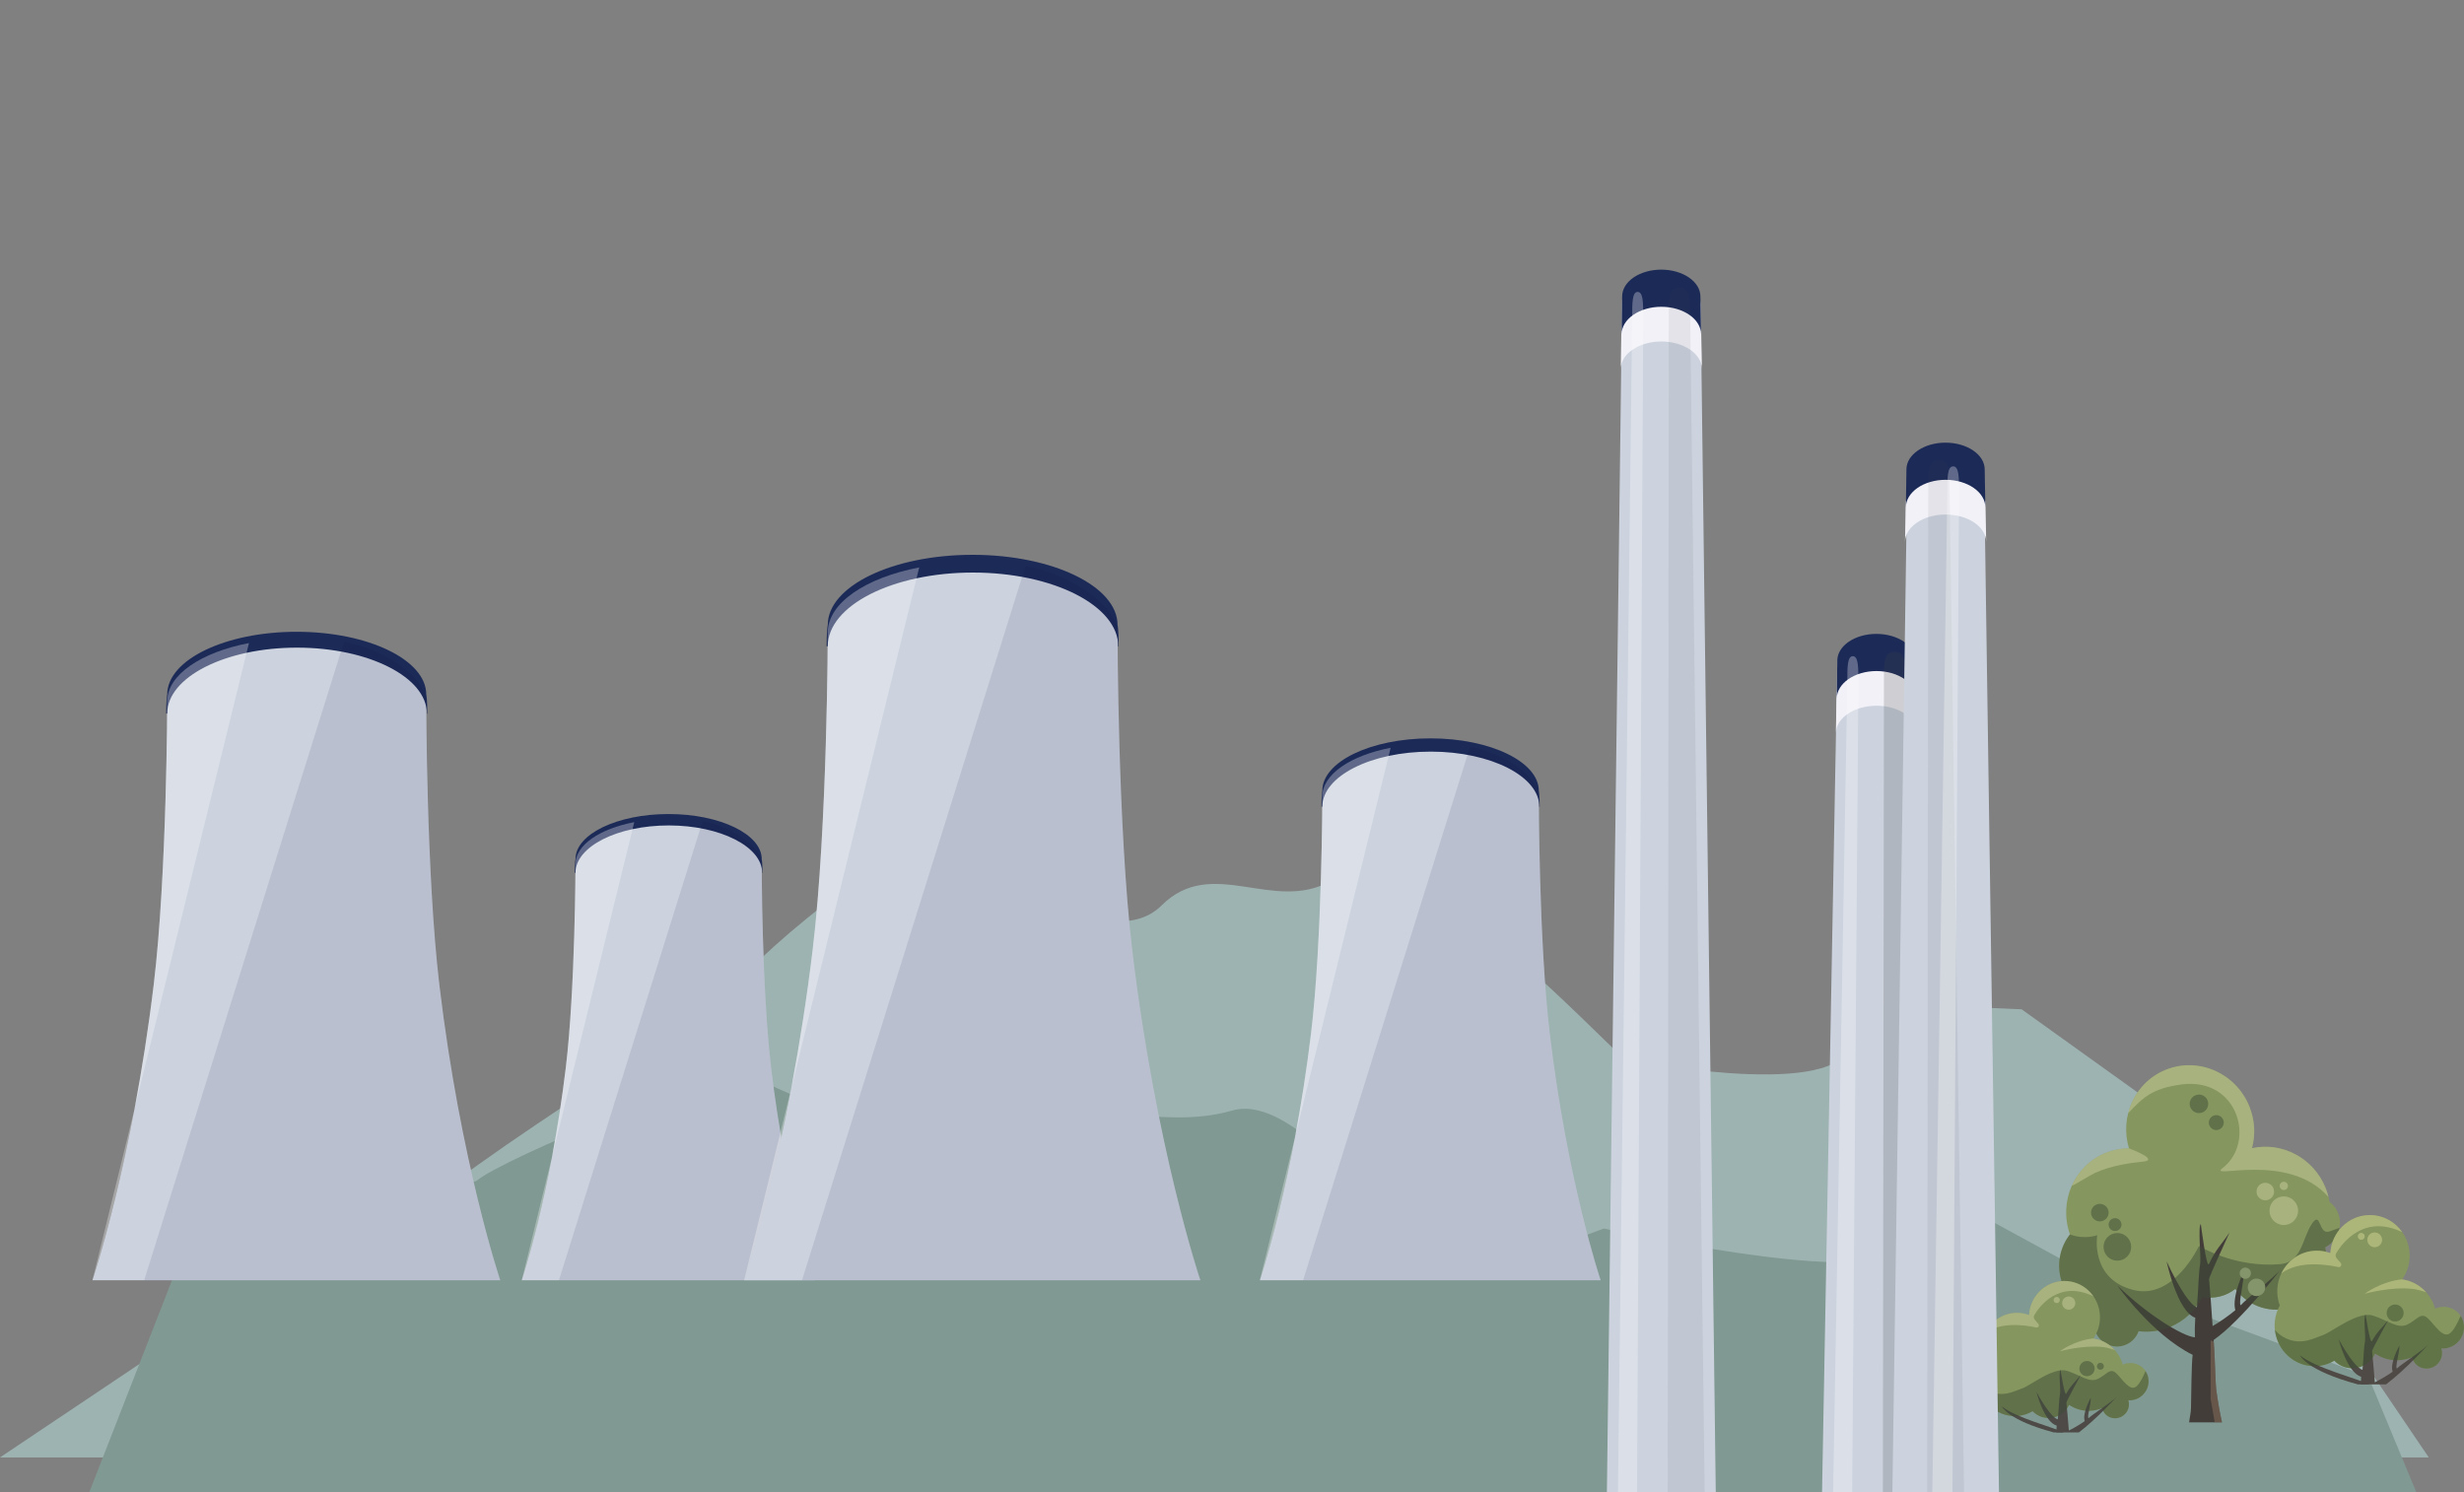 <?xml version="1.0" encoding="UTF-8"?>
<svg id="Layer_1" data-name="Layer 1" xmlns="http://www.w3.org/2000/svg" version="1.1" viewBox="0 0 739.575 448">
  <rect x="0" y="0" width="739.575" height="448" fill="#808080" stroke="none"/>
  <defs>
    <style>
      .cls-1 {
        fill: #110e3e;
        opacity: .1;
      }

      .cls-1, .cls-2, .cls-3, .cls-4, .cls-5, .cls-6, .cls-7, .cls-8, .cls-9, .cls-10, .cls-11, .cls-12, .cls-13, .cls-14, .cls-15, .cls-16, .cls-17, .cls-18 {
        stroke-width: 0px;
      }

      .cls-1, .cls-3, .cls-12, .cls-13, .cls-15, .cls-16 {
        isolation: isolate;
      }

      .cls-2 {
        fill: #9db3b1;
      }

      .cls-3 {
        fill: #ccce9f;
      }

      .cls-3, .cls-19, .cls-12, .cls-15 {
        opacity: .5;
      }

      .cls-4 {
        fill: #433d3a;
      }

      .cls-5 {
        fill: #3c5230;
      }

      .cls-6 {
        fill: #85965f;
      }

      .cls-7 {
        fill: #809992;
      }

      .cls-8 {
        fill: #ccd3de;
      }

      .cls-9 {
        fill: #1c2a57;
      }

      .cls-20 {
        opacity: .4;
      }

      .cls-10 {
        fill: #4f4a45;
      }

      .cls-11 {
        fill: #3d4c35;
      }

      .cls-12 {
        fill: #d5d795;
      }

      .cls-13 {
        fill: #fff;
        opacity: .3;
      }

      .cls-14 {
        fill: #4d4a47;
      }

      .cls-15 {
        fill: #8d725c;
      }

      .cls-16 {
        fill: #414142;
        opacity: .2;
      }

      .cls-17 {
        fill: #f1f1f7;
      }

      .cls-18 {
        fill: #84956c;
      }
    </style>
  </defs>
  <path class="cls-2" d="M72.279,389.078L0,437.509h729l-61.82-91.236-60.38-43.291-26.78-1.158s-18.67-2.985-24.9,12.729c-6.22,15.706-67.66,3.382-67.66,3.382,0,0-25.12-24.827-29.8-27.98-4.67-3.151-40.85-35.161-58.22-25.472-17.36,9.701-35.63-7.766-50.77,7.305-15.15,15.056-48.38-9.44-59.15-19.361-10.77-9.927-63.287,34.894-68.618,43.45-5.33,8.559-94.61,60.041-105.815,78.285-11.204,18.232-42.808,14.916-42.808,14.916Z"/>
  <path class="cls-7" d="M54.23,377.629l-27.45,70.371h698.5l-14.44-34.791-85.24-31.454-26.83-14.623s-23.68-1.983-31.57,8.427c-7.89,10.409-85.78-6.772-85.78-6.772,0,0-43.89,16.701-49.82,14.614-5.92-2.087-39.75-56.447-61.77-50.024-22.02,6.415-45.18-5.147-64.38,4.835-19.2,9.973-61.325-6.257-74.987-12.831-13.658-6.568-80.236,23.119-86.995,28.787-6.759,5.667-32.416-28.042-46.622-15.956-14.204,12.077-42.616,39.417-42.616,39.417Z"/>
  <path class="cls-6" d="M629.06,394.638c-4.48-1.311-8.32-4.652-10.06-9.387-1.9-5.164-.84-10.676,2.3-14.696-3.46-9.844,1.22-20.67,10.78-24.494,2.27-.91,4.61-1.328,6.93-1.331-2.88-9.601,1.81-19.91,11.09-23.619,9.83-3.933,21.06,1.03,25.09,11.086,1.65,4.122,1.81,8.452.78,12.405.02.015.03.036.05.051,9-1.936,18.42,2.967,22.04,11.99.55,1.372.92,2.765,1.15,4.161,2.84,2.128,3.97,6.03,2.5,9.52-.78,1.865-2.16,3.273-3.81,4.116,1.76,7.407-2.21,15.108-9.49,17.789-6.48,2.386-13.55.03-17.47-5.3-2.68,2.132-6.28,3.109-9.93,2.401-2.01,4-5.38,7.296-9.82,9.076-3.05,1.218-6.23,1.581-9.29,1.203-.66,1.859-2.11,3.429-4.1,4.169-3.57,1.31-7.54-.522-8.86-4.096-.63-1.705-.53-3.493.12-5.044Z"/>
  <path class="cls-4" d="M658.81,401.46c-.06-1.937-.06-3.456.1-5.894-5.44-1.869-8.6-16.923-8.6-16.923,4.1,8.799,7.39,13.314,9.09,13.782.19-1.895.43-6.385.53-8.274.1-1.674.21-3.25.43-4.555.34-2.059-.7-11.312.22-12.181,0,0,1.71,13.534,2.43,12.034,2.24-4.704,3.47-5.42,6.13-9.4.34-.499-6.14,13.202-6.07,13.974.27,3.091.61,7.571,1.05,14.053,2.02-1.125,5.12-3.318,6.82-4.779-1.18-4.005,2.6-11.865,2.6-11.865-.11,4.239-1.74,9.875-.97,10.397,1.66-1.971,9.98-8.188,11.95-10.749,0,0-11.64,15.271-20.09,21.17.39,4.955.54,13.116.75,14.702.43,3.311,1.08,7.132,1.75,10.025h-9.86c.16-1.435.53-2.801.56-4.336.06-3.046.15-13.793.5-15.927-12.28-6.109-22.6-20.817-22.6-20.817,8.83,8.632,19.61,15.278,23.28,15.563Z"/>
  <path class="cls-3" d="M654.85,325.54c-8.98,1.169-11.7,4.039-16.08,8.649,1.45-5.76,5.48-10.734,11.33-13.078,9.83-3.933,21.06,1.03,25.09,11.087,1.65,4.121,1.81,8.451.78,12.404.02.015.03.036.05.051,9-1.936,18.42,2.967,22.04,11.99.36.898.63,1.802.85,2.711-12.15-13.863-36.5-5.103-31.83-8.683,10.12-7.766,4.75-27.339-12.23-25.131Z"/>
  <path class="cls-3" d="M643.05,348.74c-3.23.298-9.3,1.1-14.19,3.346-1.8.828-5.79,3.419-7.02,3.911,1.93-4.394,5.48-8.033,10.24-9.936,2.27-.911,4.61-1.328,6.93-1.331,0,0,9.61,3.496,4.04,4.01Z"/>
  <path class="cls-3" d="M677.3,357.69c0,1.452,1.18,2.631,2.63,2.631,1.46,0,2.64-1.179,2.64-2.631,0-1.453-1.18-2.633-2.64-2.633-1.45,0-2.63,1.18-2.63,2.633Z"/>
  <path class="cls-3" d="M681.19,363.447c0,2.371,1.92,4.292,4.3,4.292,2.37,0,4.29-1.921,4.29-4.292,0-2.372-1.92-4.294-4.29-4.294-2.38,0-4.3,1.922-4.3,4.294Z"/>
  <path class="cls-3" d="M684.25,355.997c0,.681.55,1.238,1.24,1.238.68,0,1.24-.557,1.24-1.238,0-.685-.56-1.238-1.24-1.238-.69,0-1.24.553-1.24,1.238Z"/>
  <g class="cls-19">
    <path class="cls-11" d="M619,385.251c-1.9-5.164-.84-10.676,2.3-14.696,4.43,1.687,8.18.241,8.18.241,0,0-2.26,13.174,10.92,16.458,12.14,3.029,19.63-13.225,19.63-13.225,0,0,10.65,6.653,24.41,5.455,6.5-.57,6.59-7.795,9.45-12.069,2.84-4.27,1.91,3.396,5.26,2.263,1.19-.406,2.21-.773,3.05-1.079-.1.576-.25,1.156-.49,1.725-.78,1.865-2.16,3.273-3.81,4.116,1.76,7.407-2.21,15.108-9.49,17.789-6.48,2.386-13.55.03-17.47-5.3-2.68,2.132-6.28,3.109-9.93,2.401-2.01,4-5.38,7.296-9.82,9.076-3.05,1.218-6.23,1.581-9.29,1.203-.66,1.859-2.11,3.429-4.1,4.169-3.57,1.31-7.54-.522-8.86-4.096-.63-1.705-.53-3.493.12-5.044-4.48-1.311-8.32-4.652-10.06-9.387Z"/>
    <path class="cls-11" d="M631.38,374.297c0,2.288,1.86,4.147,4.15,4.147,2.29,0,4.15-1.859,4.15-4.147,0-2.291-1.86-4.151-4.15-4.151-2.29,0-4.15,1.86-4.15,4.151Z"/>
    <path class="cls-11" d="M627.63,364.019c0,1.45,1.18,2.63,2.64,2.63,1.45,0,2.63-1.18,2.63-2.63,0-1.455-1.18-2.63-2.63-2.63-1.46,0-2.64,1.175-2.64,2.63Z"/>
    <path class="cls-11" d="M632.9,367.612c0,1.068.87,1.935,1.93,1.935,1.07,0,1.94-.867,1.94-1.935,0-1.067-.87-1.928-1.94-1.928-1.06,0-1.93.861-1.93,1.928Z"/>
    <path class="cls-11" d="M657.24,331.365c0,1.536,1.25,2.782,2.79,2.782,1.53,0,2.78-1.246,2.78-2.782,0-1.538-1.25-2.783-2.78-2.783-1.54,0-2.79,1.245-2.79,2.783Z"/>
    <path class="cls-11" d="M662.99,336.994c0,1.237,1,2.239,2.24,2.239s2.24-1.002,2.24-2.239c0-1.239-1-2.244-2.24-2.244s-2.24,1.005-2.24,2.244Z"/>
  </g>
  <path class="cls-15" d="M663.53,404.269v-1.856l.93.24c.37,4.982.52,12.755.72,14.299.43,3.311,1.08,7.132,1.75,10.025h-2.17l-1.23-7.024v-15.684Z"/>
  <path class="cls-18" d="M674.67,386.449c0,1.456,1.18,2.631,2.63,2.631,1.45,0,2.63-1.175,2.63-2.631,0-1.455-1.18-2.631-2.63-2.631-1.45,0-2.63,1.176-2.63,2.631Z"/>
  <path class="cls-18" d="M672.25,382.214c0,.932.76,1.69,1.69,1.69.94,0,1.69-.758,1.69-1.69,0-.932-.75-1.691-1.69-1.691-.93,0-1.69.759-1.69,1.691Z"/>
  <path class="cls-6" d="M643.17,410.614c-1.67-1.543-4.04-1.837-6.02-.959-1.15-4.146-4.61-7.268-8.83-7.853,1.31-1.868,2.06-4.177,1.99-6.655-.16-6.028-5.07-10.777-10.97-10.611-5.55.151-9.99,4.634-10.33,10.2-1.21-.441-2.51-.677-3.88-.638-5.88.166-10.52,5.183-10.35,11.209.04,1.238.28,2.409.68,3.508-.93,1.672-1.44,3.614-1.39,5.679.17,6.022,5.08,10.776,10.97,10.609,1.85-.05,3.58-.588,5.07-1.48.09.092.16.192.26.281,2.71,2.51,6.96,2.321,9.51-.421.49-.534.87-1.134,1.17-1.756,1.76,1.187,3.88,1.856,6.14,1.791,1.34-.035,2.61-.333,3.78-.828.17.75.54,1.455,1.14,2.012,1.64,1.516,4.22,1.391,5.77-.279,1.06-1.14,1.37-2.709.94-4.069,1.64.105,3.32-.51,4.54-1.826,2.13-2.291,2.04-5.833-.19-7.914Z"/>
  <path class="cls-14" d="M617.31,427.947c-.06.808-.09,1.445-.1,2.053h6.77c5.41-4.115,11.31-10.649,11.31-10.649-1.38,1.517-7.23,5.206-8.4,6.375-.53-.309.61-3.654.69-6.165,0,0-2.65,4.656-1.83,7.033-1.19.869-3.36,2.168-4.78,2.839-.31-3.845-.55-6.503-.74-8.336-.05-.46,4.5-8.587,4.26-8.293-1.87,2.363-2.73,2.789-4.31,5.577-.5.89-1.7-7.136-1.7-7.136-.65.514.09,6.002-.16,7.221-.15.778-.23,1.714-.29,2.704-.08,1.122-.25,3.786-.38,4.908-1.19-.277-3.5-2.95-6.38-8.173,0,0,2.22,8.931,6.04,10.042Z"/>
  <path class="cls-14" d="M616.44,430h3.05c-3.45-1.616-14.55-4.447-18.6-7.793,0,0,1.59,4.037,15.55,7.793Z"/>
  <path class="cls-3" d="M622.91,391.181c0,1.094-.88,1.985-1.98,1.985-1.1,0-1.98-.891-1.98-1.985,0-1.095.88-1.984,1.98-1.984,1.1,0,1.98.889,1.98,1.984Z"/>
  <path class="cls-3" d="M618.25,390.25c0,.514-.41.931-.93.931-.52,0-.93-.417-.93-.931,0-.516.41-.934.93-.934.52,0,.93.418.93.934Z"/>
  <g class="cls-19">
    <path class="cls-11" d="M605.04,425.103c1.85-.05,3.58-.588,5.07-1.48.09.092.16.192.26.281,2.71,2.51,6.96,2.321,9.51-.421.49-.533.87-1.133,1.17-1.756,1.76,1.187,3.88,1.856,6.14,1.791,1.34-.035,2.61-.333,3.78-.828.17.751.54,1.455,1.14,2.012,1.64,1.516,4.22,1.391,5.77-.279,1.06-1.14,1.37-2.709.94-4.069,1.64.105,3.32-.51,4.54-1.826,1.83-1.965,2.02-4.849.62-6.947-.69,1.683-1.7,3.756-2.75,4.627-1.91,1.578-4.01-1.962-5.94-3.868-1.94-1.904-2.83.188-5.5,1.543-2.67,1.353-5.3-1.079-9.34-2.36-4.05-1.28-11.06,4.437-13.35,5.207-2.29.77-5.72,2.851-9.91.943-1.34-.608-2.32-1.446-3.05-2.321.59,5.609,5.29,9.911,10.9,9.751Z"/>
    <path class="cls-11" d="M628.71,410.834c0,1.261-1.03,2.283-2.29,2.283s-2.29-1.022-2.29-2.283c0-1.259,1.03-2.282,2.29-2.282s2.29,1.023,2.29,2.282Z"/>
    <path class="cls-11" d="M631.48,410.15c0,.577-.47,1.045-1.04,1.045-.58,0-1.05-.468-1.05-1.045,0-.576.47-1.049,1.05-1.049.57,0,1.04.473,1.04,1.049Z"/>
  </g>
  <path class="cls-3" d="M619.34,384.536c-5.55.155-9.99,4.635-10.33,10.202-1.21-.444-2.51-.677-3.88-.64-4.09.113-7.57,2.578-9.26,6.09,4.61-3.428,11.79-2.45,15.28-1.688.29.061.58-.064.73-.311.14-.248.12-.564-.07-.783l-1.08-1.257c-.34-.39-.39-.95-.12-1.394,1.54-2.587,7.34-10.598,17.73-5.618-1.99-2.87-5.3-4.703-9-4.601Z"/>
  <path class="cls-3" d="M628.34,401.776c-5.89.631-10.09,3.895-10.09,3.895,0,0,6.77-1.948,12.87-1.31.87.087,2.27.42,3.65.923-1.66-1.857-3.91-3.13-6.45-3.482,0-.006.01-.018.02-.026Z"/>
  <path class="cls-6" d="M737.63,393.912c-1.85-1.726-4.51-2.058-6.73-1.074-1.27-4.635-5.15-8.126-9.87-8.777,1.47-2.094,2.31-4.672,2.23-7.447-.19-6.739-5.67-12.048-12.26-11.862-6.21.17-11.17,5.18-11.56,11.405-1.35-.492-2.8-.756-4.33-.714-6.58.186-11.77,5.796-11.58,12.534.04,1.383.31,2.696.76,3.922-1.04,1.87-1.61,4.039-1.55,6.346.19,6.738,5.68,12.051,12.27,11.867,2.07-.058,3.99-.661,5.66-1.661.1.105.18.222.29.32,3.03,2.805,7.79,2.594,10.63-.473.56-.597.98-1.265,1.31-1.966,1.97,1.332,4.34,2.077,6.88,2.008,1.49-.042,2.91-.375,4.21-.928.2.837.61,1.624,1.29,2.249,1.82,1.695,4.71,1.556,6.45-.309,1.18-1.279,1.52-3.031,1.04-4.553,1.83.117,3.72-.569,5.08-2.039,2.38-2.563,2.28-6.524-.22-8.848Z"/>
  <path class="cls-10" d="M708.72,413.288c-.07.903-.1,1.617-.1,2.297h7.56c6.05-4.598,12.64-11.907,12.64-11.907-1.54,1.697-8.08,5.824-9.38,7.128-.6-.344.68-4.085.77-6.897,0,0-2.97,5.215-2.05,7.869-1.33.97-3.76,2.424-5.35,3.173-.34-4.301-.62-7.271-.83-9.318-.05-.516,5.04-9.603,4.77-9.273-2.09,2.64-3.05,3.116-4.81,6.234-.56.996-1.91-7.977-1.91-7.977-.72.575.1,6.709-.17,8.076-.17.865-.26,1.913-.34,3.02-.08,1.252-.26,4.234-.41,5.489-1.34-.311-3.92-3.303-7.14-9.141,0,0,2.48,9.987,6.75,11.227Z"/>
  <path class="cls-10" d="M707.75,415.585h3.41c-3.86-1.806-16.27-4.973-20.8-8.714,0,0,1.78,4.515,17.39,8.714Z"/>
  <path class="cls-12" d="M714.99,372.185c0,1.221-1,2.216-2.22,2.216-1.23,0-2.22-.995-2.22-2.216,0-1.227.99-2.22,2.22-2.22,1.22,0,2.22.993,2.22,2.22Z"/>
  <path class="cls-12" d="M709.78,371.14c0,.577-.47,1.045-1.04,1.045-.58,0-1.05-.468-1.05-1.045,0-.574.47-1.042,1.05-1.042.57,0,1.04.468,1.04,1.042Z"/>
  <g class="cls-19">
    <path class="cls-5" d="M695.01,410.112c2.07-.058,3.99-.661,5.66-1.661.1.105.18.222.29.32,3.03,2.805,7.79,2.594,10.63-.474.56-.597.98-1.265,1.31-1.965,1.97,1.332,4.34,2.077,6.88,2.008,1.49-.043,2.91-.376,4.21-.928.2.837.61,1.624,1.29,2.248,1.82,1.695,4.71,1.557,6.45-.308,1.18-1.279,1.52-3.031,1.04-4.553,1.83.117,3.72-.569,5.08-2.039,2.05-2.201,2.26-5.427.7-7.769-.78,1.882-1.91,4.198-3.09,5.173-2.13,1.764-4.47-2.196-6.64-4.324-2.16-2.132-3.16.213-6.14,1.723-2.99,1.514-5.93-1.204-10.45-2.638-4.52-1.429-12.36,4.963-14.92,5.823-2.56.859-6.39,3.187-11.09,1.055-1.49-.677-2.59-1.621-3.4-2.595.66,6.274,5.92,11.08,12.19,10.904Z"/>
    <path class="cls-5" d="M721.46,394.154c0,1.412-1.14,2.554-2.55,2.554-1.41,0-2.56-1.142-2.56-2.554,0-1.409,1.15-2.552,2.56-2.552,1.41,0,2.55,1.143,2.55,2.552Z"/>
  </g>
  <path class="cls-12" d="M711,364.752c-6.21.174-11.17,5.18-11.56,11.405-1.35-.495-2.81-.753-4.33-.714-4.57.128-8.47,2.883-10.35,6.811,5.14-3.833,13.18-2.74,17.08-1.888.32.068.64-.072.81-.35.16-.277.13-.629-.08-.874l-1.2-1.405c-.38-.437-.44-1.063-.14-1.558,1.73-2.895,8.21-11.848,19.83-6.286-2.23-3.205-5.93-5.256-10.06-5.141Z"/>
  <path class="cls-12" d="M721.05,384.027c-6.58.706-11.27,4.357-11.27,4.357,0,0,7.57-2.179,14.39-1.468.96.101,2.53.475,4.07,1.034-1.84-2.076-4.37-3.498-7.21-3.889.01-.013.01-.022.02-.034Z"/>
  <path class="cls-8" d="M546.89,448l4.54-247.444h.03c-.12-2.015.57-4.056,2.16-5.786,3.92-4.276,11.62-4.895,16.94-1.34,2.81,1.875,4.3,4.497,4.44,7.126h.03l4.54,247.444h-32.68Z"/>
  <path class="cls-17" d="M563.23,211.86c-6.73,0-12.18,3.715-12.18,8.302l.18-11.412c0-4.444,5.36-8.044,11.97-8.044,6.61,0,12,3.6,12,8.044l.21,11.412c0-4.587-5.45-8.302-12.18-8.302Z"/>
  <path class="cls-9" d="M563.23,201.443c-6.59,0-11.93,3.718-11.93,8.303l.17-11.414c0-4.444,5.25-8.043,11.73-8.043,6.47,0,11.76,3.599,11.76,8.043l.2,11.414c0-4.585-5.34-8.303-11.93-8.303Z"/>
  <path class="cls-16" d="M576.24,448h-11.09l.32-244.678c0-4.24-.06-7.674,3.21-7.674,3.28,0,3.2,3.434,3.2,7.674l4.36,244.678Z"/>
  <path class="cls-13" d="M550.22,448h5.71l1.86-243.388c0-4.214.03-7.63-1.66-7.63-1.68,0-1.64,3.416-1.64,7.63l-4.27,243.388Z"/>
  <path class="cls-8" d="M465.16,310.183c-3.28-27.555-3.28-71.056-3.28-71.056,0-8.685-14.54-15.737-32.48-15.748-17.94-.013-32.49,7.019-32.5,15.704,0,0-.06,43.502-3.38,71.051-5.36,44.529-15.38,74.189-15.38,74.189h102.3s-9.98-29.605-15.28-74.14Z"/>
  <path class="cls-9" d="M396.9,242.164c.01-9.144,14.6-16.547,32.58-16.534,17.99.011,32.57,7.434,32.56,16.579h.1c0-3.759-.26-4.809-.26-4.809.01-8.685-14.53-15.738-32.48-15.75-17.94-.01-32.49,7.02-32.5,15.707,0,0-.26,1.199-.26,4.807h.26Z"/>
  <path class="cls-13" d="M417.4,224.482c-12,2.303-20.49,7.97-20.5,14.601,0,0-.06,43.502-3.38,71.051-5.36,44.529-15.38,74.189-15.38,74.189l39.26-159.841Z"/>
  <path class="cls-1" d="M441.24,224.171l-50.11,160.152h89.31s-9.98-29.605-15.28-74.14c-3.28-27.555-3.28-71.056-3.28-71.056,0-5.631-9.74-12.964-20.64-14.956Z"/>
  <path class="cls-8" d="M231.462,320.535c-2.819-23.706-2.825-61.133-2.825-61.133.006-7.472-12.503-13.539-27.941-13.549-15.438-.011-27.956,6.039-27.96,13.511,0,0-.055,37.427-2.909,61.129-4.613,38.311-13.23,63.829-13.23,63.829h88.008s-8.581-25.47-13.143-63.787Z"/>
  <path class="cls-9" d="M172.734,262.015c.005-7.867,12.556-14.236,28.033-14.226,15.476.011,28.018,6.397,28.01,14.264h.082c.004-3.233-.222-4.137-.222-4.137.008-7.472-12.502-13.54-27.938-13.55-15.439-.009-27.958,6.039-27.963,13.513,0,0-.224,1.032-.228,4.136h.226Z"/>
  <path class="cls-13" d="M190.373,246.802c-10.328,1.982-17.633,6.857-17.637,12.562,0,0-.055,37.427-2.909,61.129-4.613,38.311-13.23,63.829-13.23,63.829l33.776-137.52Z"/>
  <path class="cls-1" d="M210.882,246.534l-43.116,137.788h76.839s-8.581-25.47-13.143-63.787c-2.819-23.706-2.825-61.133-2.825-61.133.004-4.844-8.379-11.153-17.755-12.868Z"/>
  <path class="cls-8" d="M482.31,448l4.54-356.793h.03c-.12-2.015.57-4.056,2.16-5.786,3.92-4.276,11.61-4.895,16.94-1.34,2.81,1.875,4.3,4.498,4.44,7.126h.03l4.54,356.793h-32.68Z"/>
  <path class="cls-17" d="M498.65,102.512c-6.73,0-12.18,3.714-12.18,8.302l.18-11.412c0-4.445,5.36-8.044,11.97-8.044s12,3.599,12,8.044l.21,11.412c0-4.588-5.45-8.302-12.18-8.302Z"/>
  <path class="cls-9" d="M498.65,92.095c-6.59,0-11.93,3.718-11.93,8.302l.17-11.413c0-4.445,5.25-8.043,11.73-8.043,6.47,0,11.76,3.599,11.76,8.043l.2,11.413c0-4.584-5.34-8.302-11.93-8.302Z"/>
  <g class="cls-20">
    <path class="cls-16" d="M511.66,448h-11.09l.32-354.027c0-4.24-.06-7.674,3.21-7.674,3.28,0,3.2,3.434,3.2,7.674l4.36,354.027Z"/>
  </g>
  <path class="cls-13" d="M485.64,448h5.71l1.86-352.736c0-4.215.03-7.631-1.66-7.631-1.68,0-1.64,3.416-1.64,7.631l-4.27,352.736Z"/>
  <path class="cls-8" d="M568,448l4.45-304.57h.02c-.11-2.013.56-4.053,2.11-5.781,3.85-4.272,11.38-4.89,16.6-1.339,2.75,1.874,4.21,4.494,4.35,7.12h.02l4.45,304.57h-32Z"/>
  <path class="cls-17" d="M583.98,154.452c-6.72,0-12.18,3.715-12.18,8.302l.18-11.412c0-4.444,5.36-8.044,11.97-8.044,6.61,0,12,3.6,12,8.044l.21,11.412c0-4.587-5.45-8.302-12.18-8.302Z"/>
  <path class="cls-9" d="M583.98,144.035c-6.59,0-11.93,3.718-11.93,8.303l.17-11.414c0-4.444,5.25-8.043,11.73-8.043,6.48,0,11.76,3.599,11.76,8.043l.2,11.414c0-4.585-5.34-8.303-11.93-8.303Z"/>
  <g class="cls-20">
    <path class="cls-16" d="M589.52,448h-11.08l.32-302.086c0-4.24-.06-7.674,3.21-7.674,3.28,0,3.2,3.434,3.2,7.674l4.35,302.086Z"/>
  </g>
  <path class="cls-13" d="M580,448h6.03l1.97-300.38c0-4.209.03-7.62-1.75-7.62s-1.74,3.411-1.74,7.62l-4.51,300.38Z"/>
  <path class="cls-8" d="M339.83,285.067c-4.38-36.884-4.39-95.12-4.39-95.12.01-11.627-19.46-21.068-43.48-21.085-24.016-.017-43.494,9.397-43.503,21.026,0,0-.083,58.237-4.526,95.116-7.176,59.612-20.585,99.318-20.585,99.318h136.944s-13.36-39.633-20.46-99.255Z"/>
  <path class="cls-9" d="M248.456,194.01c.007-12.239,19.536-22.15,43.614-22.133,24.08.015,43.6,9.953,43.59,22.193h.12c.01-5.03-.34-6.436-.34-6.436.01-11.627-19.45-21.067-43.47-21.084-24.026-.015-43.502,9.397-43.511,21.026,0,0-.352,1.606-.354,6.434h.351Z"/>
  <path class="cls-13" d="M275.899,170.341c-16.069,3.084-27.436,10.668-27.442,19.547,0,0-.083,58.237-4.526,95.116-7.176,59.611-20.585,99.318-20.585,99.318l52.553-213.981Z"/>
  <path class="cls-1" d="M307.81,169.923l-67.087,214.399h119.567s-13.36-39.633-20.46-99.255c-4.38-36.884-4.39-95.12-4.39-95.12.01-7.538-13.04-17.356-27.63-20.024Z"/>
  <path class="cls-8" d="M131.873,295.598c-3.923-32.971-3.93-85.028-3.93-85.028.009-10.393-17.392-18.833-38.862-18.848-21.471-.014-38.883,8.401-38.89,18.796,0,0-.074,52.057-4.046,85.024-6.415,53.286-18.401,88.78-18.401,88.78h122.411s-11.938-35.428-18.282-88.724Z"/>
  <path class="cls-9" d="M50.19,214.202c.006-10.94,17.463-19.8,38.989-19.784,21.525.013,38.969,8.897,38.961,19.838h.113c.007-4.496-.31-5.753-.31-5.753.011-10.393-17.389-18.832-38.86-18.847-21.473-.014-38.883,8.4-38.891,18.795,0,0-.314,1.435-.316,5.751h.314Z"/>
  <path class="cls-13" d="M74.721,193.045c-14.364,2.756-24.525,9.536-24.53,17.473,0,0-.074,52.058-4.046,85.024-6.415,53.287-18.401,88.781-18.401,88.781l46.977-191.278Z"/>
  <path class="cls-1" d="M103.25,192.671l-59.973,191.652h106.878s-11.938-35.429-18.282-88.725c-3.923-32.971-3.93-85.028-3.93-85.028.007-6.738-11.653-15.514-24.693-17.899Z"/>
</svg>